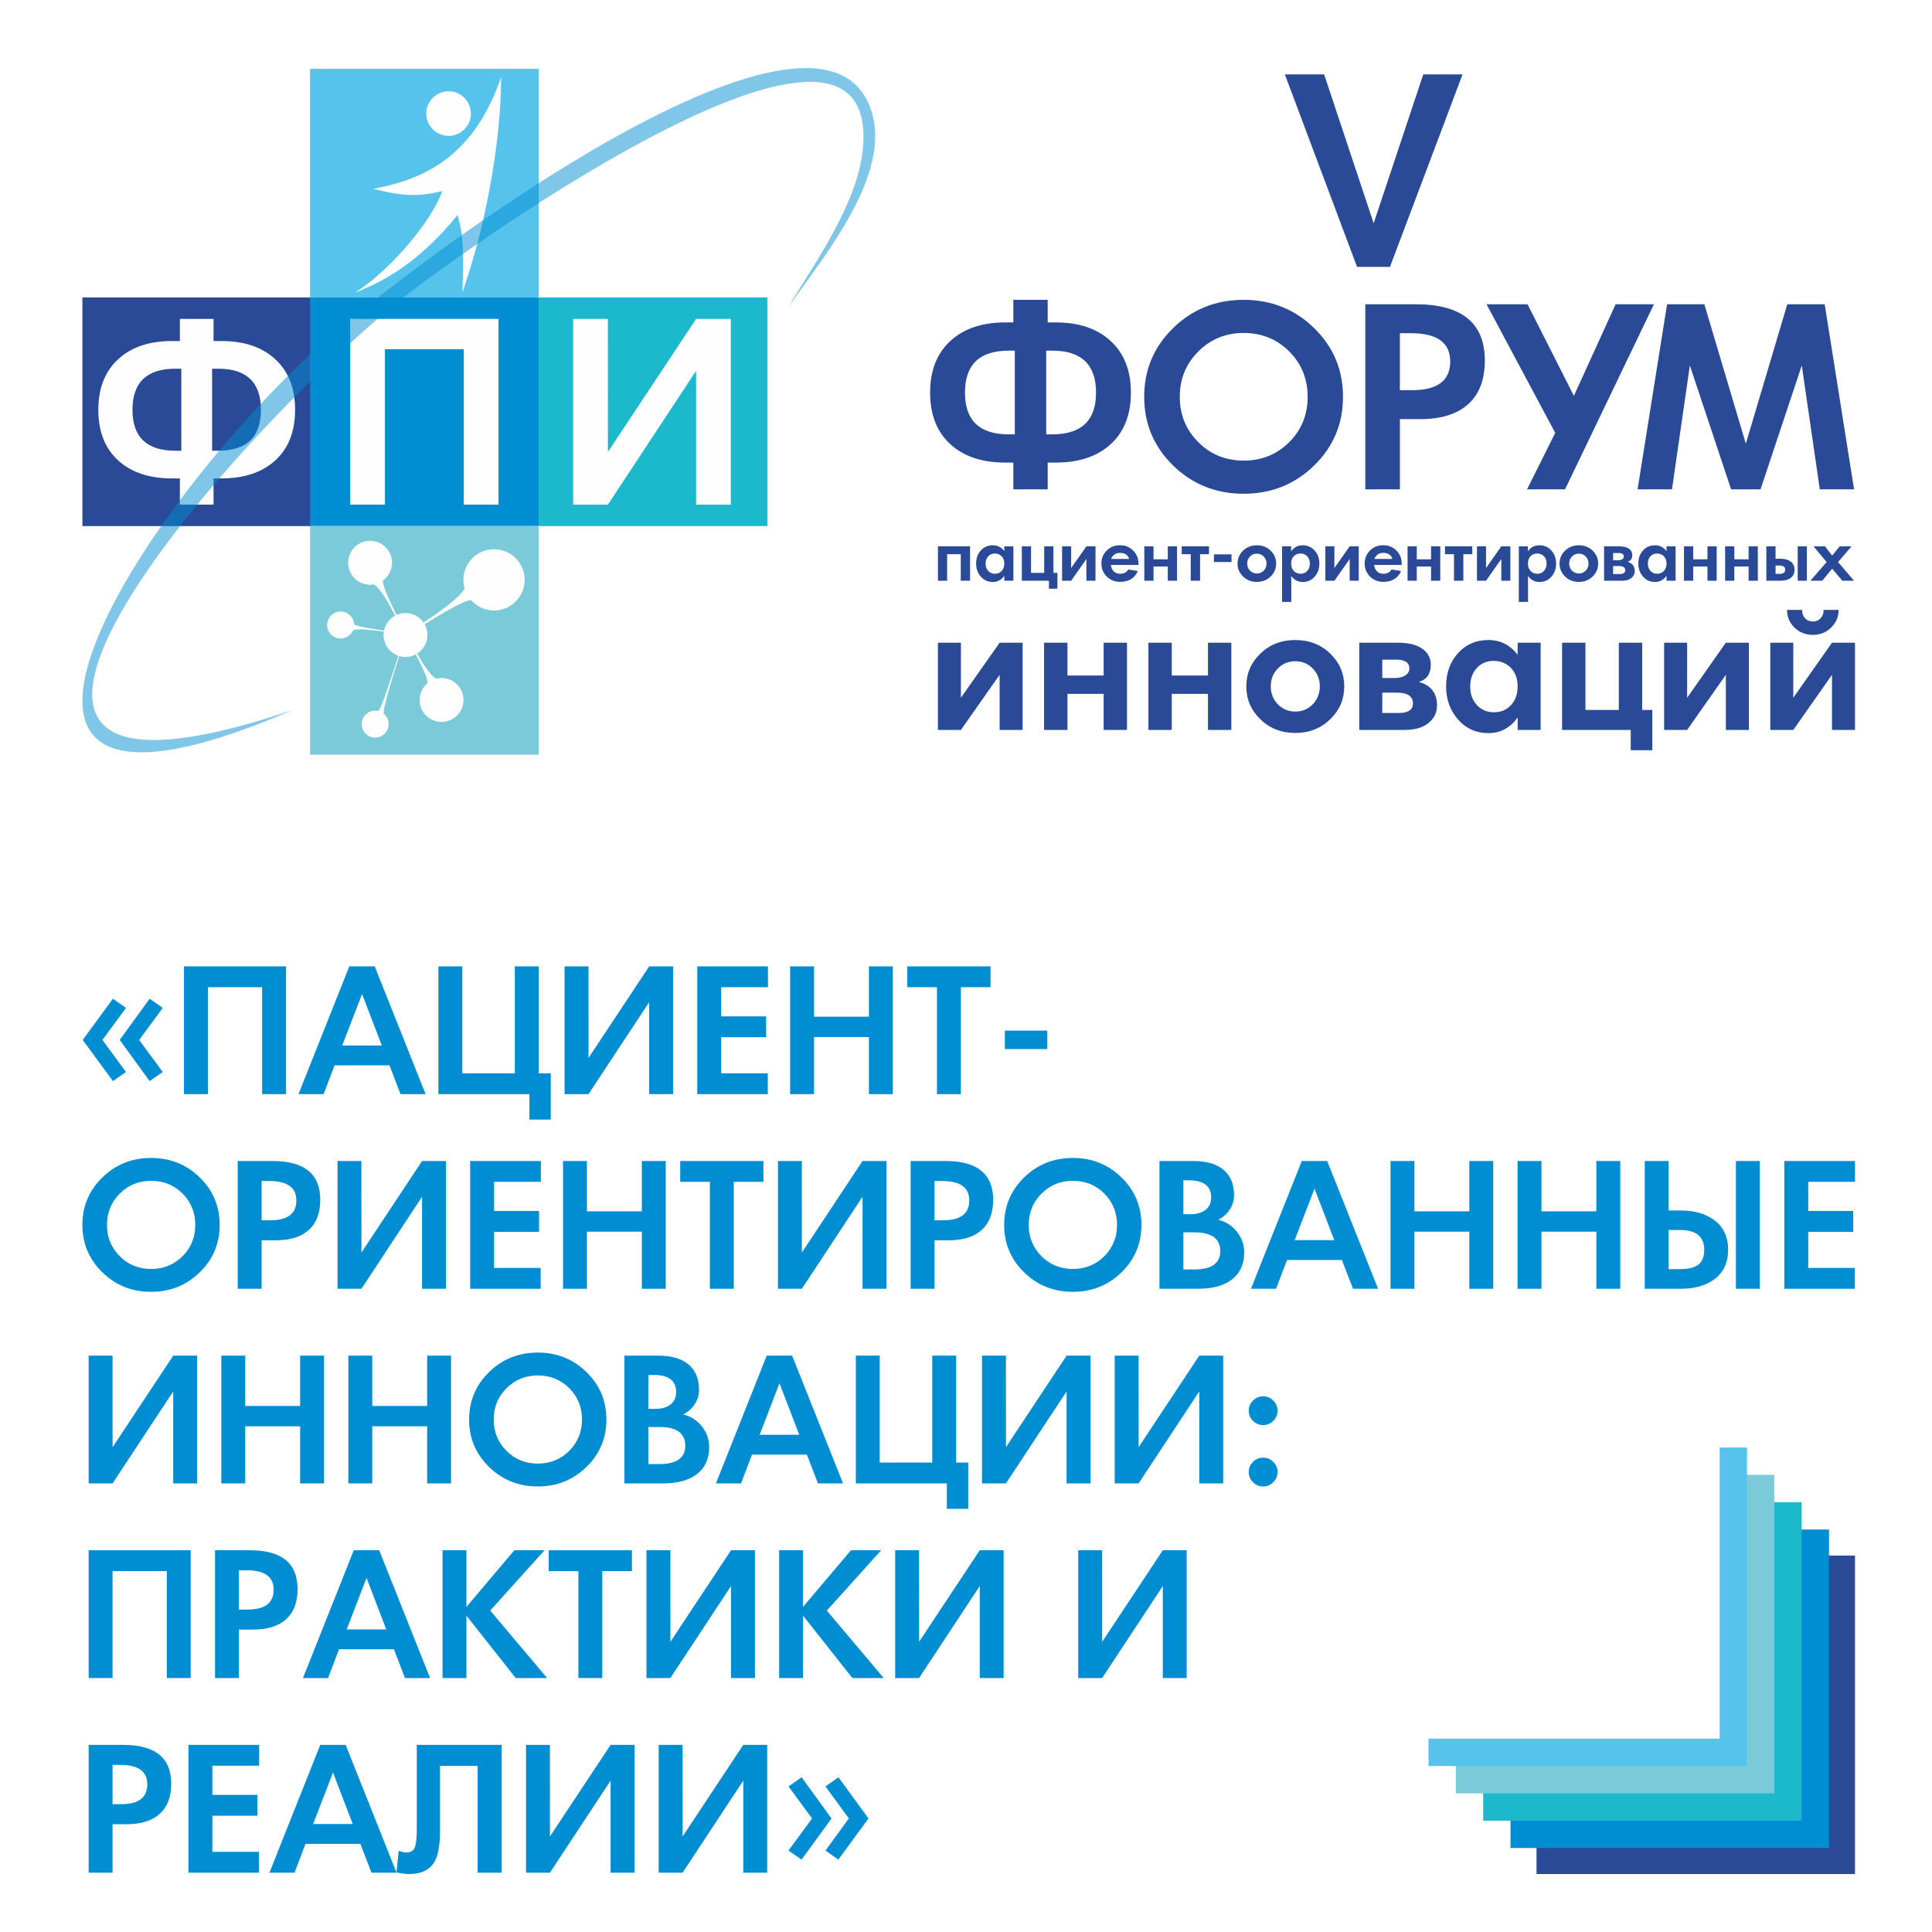 <?xml version="1.0" encoding="UTF-8"?>
<!DOCTYPE svg PUBLIC "-//W3C//DTD SVG 1.1//EN" "http://www.w3.org/Graphics/SVG/1.1/DTD/svg11.dtd">
<!-- Creator: CorelDRAW 2019 (64-Bit) -->
<svg xmlns="http://www.w3.org/2000/svg" xml:space="preserve" width="900px" height="900px" version="1.1" style="shape-rendering:geometricPrecision; text-rendering:geometricPrecision; image-rendering:optimizeQuality; fill-rule:evenodd; clip-rule:evenodd"
viewBox="0 0 900 900"
 xmlns:xlink="http://www.w3.org/1999/xlink"
 xmlns:xodm="http://www.corel.com/coreldraw/odm/2003">
 <defs>
  <style type="text/css">
   <![CDATA[
    .fil11 {fill:#FEFEFE}
    .fil8 {fill:#7ACAD9}
    .fil4 {fill:#7ACAD9}
    .fil5 {fill:#56C3EC}
    .fil9 {fill:#56C3EC}
    .fil10 {fill:#1CB8CB}
    .fil3 {fill:#1CB8CB}
    .fil6 {fill:#2A4A98}
    .fil1 {fill:#2A4A98}
    .fil7 {fill:#008DD2}
    .fil2 {fill:#008DD2}
    .fil0 {fill:white}
    .fil12 {fill:#FEFEFE;fill-rule:nonzero}
    .fil14 {fill:#2A4A98;fill-rule:nonzero}
    .fil15 {fill:#008DD2;fill-rule:nonzero}
    .fil13 {fill:#008DD2;fill-opacity:0.502}
   ]]>
  </style>
 </defs>
 <g id="Слой_x0020_1">
  <polygon class="fil0" points="900,-0.001 -0.001,-0.001 -0.001,900 900,900 "/>
  <g id="_675176020672">
   <polygon class="fil1" points="715.77,872.997 864.134,872.997 864.134,724.633 715.77,724.633 "/>
   <polygon class="fil2" points="703.649,860.876 852.013,860.876 852.013,712.512 703.649,712.512 "/>
   <polygon class="fil3" points="690.917,848.144 839.281,848.144 839.281,699.78 690.917,699.78 "/>
   <polygon class="fil4" points="678.185,835.411 826.548,835.411 826.548,687.047 678.185,687.047 "/>
   <polygon class="fil5" points="665.452,822.679 813.816,822.679 813.816,674.315 665.452,674.315 "/>
   <polygon class="fil0" points="652.72,809.947 801.083,809.947 801.083,661.583 652.72,661.583 "/>
  </g>
  <g id="_675176078080">
   <g>
    <polygon class="fil6" points="38.381,138.562 144.887,138.562 144.887,245.067 38.381,245.067 "/>
    <polygon class="fil7" points="144.424,138.56 250.93,138.56 250.93,245.065 144.424,245.065 "/>
    <polygon class="fil8" points="144.424,245.06 250.93,245.06 250.93,351.564 144.424,351.564 "/>
    <polygon class="fil9" points="144.424,32.061 250.93,32.061 250.93,138.566 144.424,138.566 "/>
    <polygon class="fil10" points="250.93,138.562 357.434,138.562 357.434,245.066 250.93,245.066 "/>
    <g>
     <path class="fil11" d="M173.827 87.951c25.617,-4.583 47.61,-16.709 59.606,-52.119 0,31.383 -7.721,71.368 -18.077,100.415 0.812,-17.759 0.514,-27.274 -2.257,-36.018 -16.551,20.344 -32.472,30.308 -47.643,36.018 13.968,-8.525 34.475,-30.86 40.615,-47.252 -11.764,2.912 -19.136,2.225 -32.244,-1.044z"/>
     <path class="fil11" d="M208.961 42.515c5.74,0 10.394,4.653 10.394,10.394 0,5.74 -4.654,10.393 -10.394,10.393 -5.74,0 -10.394,-4.653 -10.394,-10.393 0,-5.741 4.654,-10.394 10.394,-10.394z"/>
    </g>
    <path class="fil12" d="M137.466 190.919c0,10.347 -3.25,18.359 -9.731,23.999 -6.051,5.285 -14.232,7.937 -24.541,7.937l-3.716 0 0 12.215 -15.688 0 0 -12.215 -3.718 0c-10.308,0 -18.489,-2.652 -24.542,-7.937 -6.48,-5.64 -9.729,-13.652 -9.729,-23.999 0,-10.329 3.249,-18.322 9.729,-24.018 6.09,-5.36 14.271,-8.031 24.542,-8.031l3.718 0 0 -10.309 15.688 0 0 10.309 3.716 0c10.272,0 18.452,2.671 24.541,8.031 6.481,5.696 9.731,13.689 9.731,24.018zm-15.913 0c0,-12.775 -6.649,-19.162 -19.965,-19.162l-2.783 0 0 38.212 2.783 0c13.316,0 19.965,-6.35 19.965,-19.05zm-37.091 19.05l0 -38.212 -2.783 0c-13.317,0 -19.965,6.387 -19.965,19.162 0,12.7 6.648,19.05 19.965,19.05l2.783 0z"/>
    <polygon class="fil12" points="232.212,235.068 216.034,235.068 216.034,162.669 179.318,162.669 179.318,235.068 163.14,235.068 163.14,148.558 232.212,148.558 "/>
    <polygon class="fil12" points="340.435,235.07 324.257,235.07 324.257,172.769 283.182,235.07 267.004,235.07 267.004,148.56 283.182,148.56 283.201,210.535 324.257,148.56 340.435,148.56 "/>
    <path class="fil13" d="M136.114 330.848c-171.014,73.799 -83.946,-78.397 7.084,-164.588 40.216,-38.077 240.438,-188.962 262.944,-113.866 8.626,28.784 -20.505,64.994 -38.981,90.583 14.95,-24.41 35.459,-53.053 35.09,-79.904 -1.111,-80.635 -193.659,58.318 -218.763,79.031 -80.112,66.105 -244.295,254.962 -47.374,188.744z"/>
    <g>
     <path class="fil11" d="M178.686 295.192c0.339,-5.638 5.184,-9.932 10.821,-9.594 5.638,0.34 9.932,5.185 9.593,10.823 -0.339,5.637 -5.183,9.932 -10.822,9.593 -5.637,-0.34 -9.932,-5.185 -9.592,-10.822z"/>
     <path class="fil11" d="M162.34 263.974c-1.002,-5.558 2.691,-10.876 8.249,-11.878 5.557,-1.002 10.875,2.692 11.877,8.248 0.722,4.002 -0.99,7.879 -4.079,10.11 -0.583,3.847 11.29,25.039 10.507,25.351 -0.63,0.253 -9.249,-20.148 -14.677,-23.582 -5.557,1.002 -10.874,-2.692 -11.877,-8.249z"/>
     <path class="fil11" d="M215.618 323.633c1.357,5.482 -1.987,11.026 -7.469,12.384 -5.482,1.357 -11.026,-1.987 -12.383,-7.469 -0.977,-3.946 0.483,-7.926 3.42,-10.35 0.336,-3.877 -10.683,-22.281 -9.921,-22.643 0.612,-0.293 8.333,17.531 13.968,20.61 5.483,-1.357 11.028,1.986 12.385,7.468z"/>
     <path class="fil11" d="M226.204 256.407c7.572,-2.172 15.472,2.206 17.644,9.779 2.172,7.574 -2.206,15.472 -9.779,17.644 -5.452,1.563 -11.074,-0.269 -14.604,-4.241 -5.421,-0.269 -34.32,19.946 -34.863,18.903 -0.441,-0.838 27.819,-16.426 31.823,-24.441 -2.172,-7.573 2.206,-15.472 9.779,-17.644z"/>
     <path class="fil11" d="M156.223 296.934c-3.194,-1.355 -4.688,-5.041 -3.332,-8.235 1.353,-3.194 5.039,-4.687 8.233,-3.332 2.301,0.974 3.717,3.157 3.826,5.496 1.782,1.593 24.417,4.184 24.313,4.691 -0.081,0.408 -21.216,-3.588 -24.807,-1.954 -1.353,3.195 -5.039,4.687 -8.233,3.334z"/>
     <path class="fil11" d="M179.63 341.28c-2.188,2.691 -6.144,3.099 -8.836,0.91 -2.691,-2.188 -3.099,-6.144 -0.911,-8.836 1.576,-1.938 4.067,-2.692 6.344,-2.146 2.026,-1.268 12.207,-35.643 12.667,-35.403 0.368,0.193 -10.746,32.735 -10.174,36.638 2.692,2.188 3.099,6.145 0.91,8.837z"/>
    </g>
   </g>
   <g>
    <path class="fil14" d="M451.891 270.526l-4.324 0 0 -12.351 -6.355 0 0 12.351 -4.292 0 0 -16.019 14.971 0 0 16.019zm20.185 0l-4.227 0 0 -2.288c-1.365,1.917 -3.161,2.878 -5.394,2.878 -2.216,0 -4.062,-0.825 -5.536,-2.479 -1.469,-1.654 -2.206,-3.691 -2.206,-6.109 0,-2.468 0.726,-4.5 2.184,-6.105 1.457,-1.604 3.308,-2.408 5.558,-2.408 2.233,0 4.029,0.907 5.394,2.725l0 -2.233 4.227 0 0 16.019zm-4.227 -7.994c0,-1.408 -0.415,-2.538 -1.239,-3.394 -0.83,-0.858 -1.889,-1.29 -3.183,-1.29 -1.261,0 -2.288,0.442 -3.09,1.322 -0.803,0.879 -1.202,2.009 -1.202,3.396 0,1.364 0.405,2.489 1.219,3.379 0.812,0.891 1.855,1.338 3.138,1.338 1.295,0 2.342,-0.442 3.15,-1.326 0.804,-0.885 1.207,-2.027 1.207,-3.425zm24.74 11.728l-3.964 0 0 -3.734 -12.612 0 0 -16.019 4.291 0 0 12.35 6.126 0 0 -12.35 4.292 0 0 12.35 1.867 0 0 7.403zm17.728 -3.734l-4.226 0 0 -10.122 -7.109 10.122 -4.225 0 0 -16.019 4.225 0 -0.006 10.117 7.115 -10.117 4.226 0 0 16.019zm20.017 -7.371l-12.87 0c0.18,1.31 0.649,2.326 1.408,3.047 0.759,0.72 1.71,1.081 2.851,1.081 1.868,0 3.156,-0.667 3.861,-2.004l4.46 0.72c-1.435,3.37 -4.209,5.051 -8.315,5.051 -2.485,0 -4.561,-0.847 -6.225,-2.545 -1.622,-1.654 -2.429,-3.658 -2.429,-6.011 0,-2.347 0.807,-4.34 2.429,-5.983 1.664,-1.688 3.74,-2.529 6.225,-2.529 2.462,0 4.526,0.841 6.191,2.529 1.611,1.643 2.414,3.641 2.414,5.989l0 0.655zm-4.352 -2.785c-0.54,-1.878 -1.959,-2.816 -4.253,-2.816 -1.984,0 -3.359,0.938 -4.129,2.816l8.382 0zm22.315 10.156l-4.292 0 0 -6.617 -6.65 0 0 6.617 -4.292 0 0 -16.019 4.292 0 0 6.027 6.65 0 0 -6.027 4.292 0 0 16.019zm14.905 -12.351l-4.161 0 0 12.351 -4.357 0 0 -12.351 -4.193 0 0 -3.668 12.711 0 0 3.668zm31.279 4.353c0,2.342 -0.846,4.346 -2.544,6.011 -1.736,1.698 -3.881,2.545 -6.437,2.545 -2.582,0 -4.733,-0.847 -6.458,-2.545 -1.699,-1.655 -2.545,-3.659 -2.545,-6.011 0,-2.349 0.846,-4.341 2.545,-5.984 1.725,-1.687 3.876,-2.529 6.458,-2.529 2.566,0 4.712,0.842 6.437,2.529 1.698,1.643 2.544,3.635 2.544,5.984zm-4.488 -0.006c0,-1.289 -0.43,-2.381 -1.288,-3.27 -0.857,-0.89 -1.927,-1.338 -3.205,-1.338 -1.283,0 -2.353,0.448 -3.221,1.338 -0.863,0.889 -1.294,1.981 -1.294,3.27 0,1.294 0.431,2.386 1.294,3.286 0.868,0.896 1.938,1.344 3.221,1.344 1.278,0 2.348,-0.448 3.205,-1.344 0.858,-0.9 1.288,-1.992 1.288,-3.286zm24.608 -0.028c0,2.474 -0.727,4.527 -2.179,6.164 -1.446,1.639 -3.297,2.458 -5.547,2.458 -2.189,0 -3.991,-0.94 -5.411,-2.812 0,0.148 0.011,0.48 0.033,0.999 0.022,0.518 0.033,0.923 0.033,1.223l0 9.86 -4.292 0 0 -25.879 4.226 0 0 2.293c1.31,-1.857 3.117,-2.785 5.411,-2.785 2.216,0 4.057,0.808 5.526,2.424 1.467,1.617 2.2,3.631 2.2,6.055zm-4.423 -0.027c0,-1.36 -0.404,-2.473 -1.217,-3.329 -0.808,-0.858 -1.857,-1.29 -3.146,-1.29 -1.305,0 -2.352,0.432 -3.15,1.29 -0.802,0.856 -1.201,1.975 -1.201,3.362 0,1.419 0.416,2.572 1.245,3.457 0.835,0.884 1.895,1.326 3.182,1.326 1.262,0 2.289,-0.453 3.085,-1.36 0.804,-0.906 1.202,-2.058 1.202,-3.456zm22.774 8.059l-4.226 0 0 -10.122 -7.109 10.122 -4.227 0 0 -16.019 4.227 0 -0.006 10.117 7.115 -10.117 4.226 0 0 16.019zm20.016 -7.371l-12.869 0c0.18,1.31 0.65,2.326 1.408,3.047 0.759,0.72 1.709,1.081 2.85,1.081 1.868,0 3.156,-0.667 3.86,-2.004l4.461 0.72c-1.436,3.37 -4.209,5.051 -8.315,5.051 -2.484,0 -4.56,-0.847 -6.224,-2.545 -1.622,-1.654 -2.43,-3.658 -2.43,-6.011 0,-2.347 0.808,-4.34 2.43,-5.983 1.664,-1.688 3.74,-2.529 6.224,-2.529 2.462,0 4.526,0.841 6.191,2.529 1.611,1.643 2.414,3.641 2.414,5.989l0 0.655zm-4.352 -2.785c-0.54,-1.878 -1.96,-2.816 -4.253,-2.816 -1.983,0 -3.358,0.938 -4.128,2.816l8.381 0zm22.314 10.156l-4.292 0 0 -6.617 -6.649 0 0 6.617 -4.292 0 0 -16.019 4.292 0 0 6.027 6.649 0 0 -6.027 4.292 0 0 16.019zm14.906 -12.351l-4.16 0 0 12.351 -4.357 0 0 -12.351 -4.193 0 0 -3.668 12.71 0 0 3.668zm17.75 12.351l-4.226 0 0 -10.122 -7.109 10.122 -4.225 0 0 -16.019 4.225 0 -0.005 10.117 7.114 -10.117 4.226 0 0 16.019zm21.3 -8.032c0,2.474 -0.727,4.527 -2.179,6.164 -1.447,1.639 -3.298,2.458 -5.548,2.458 -2.189,0 -3.991,-0.94 -5.411,-2.812 0,0.148 0.011,0.48 0.034,0.999 0.021,0.518 0.032,0.923 0.032,1.223l0 9.86 -4.291 0 0 -25.879 4.225 0 0 2.293c1.31,-1.857 3.117,-2.785 5.411,-2.785 2.216,0 4.057,0.808 5.527,2.424 1.468,1.617 2.2,3.631 2.2,6.055zm-4.424 -0.027c0,-1.36 -0.403,-2.473 -1.217,-3.329 -0.808,-0.858 -1.857,-1.29 -3.146,-1.29 -1.304,0 -2.352,0.432 -3.15,1.29 -0.802,0.856 -1.201,1.975 -1.201,3.362 0,1.419 0.416,2.572 1.245,3.457 0.835,0.884 1.895,1.326 3.183,1.326 1.262,0 2.288,-0.453 3.085,-1.36 0.803,-0.906 1.201,-2.058 1.201,-3.456zm24.019 0.061c0,2.342 -0.846,4.346 -2.544,6.011 -1.737,1.698 -3.882,2.545 -6.438,2.545 -2.582,0 -4.733,-0.847 -6.458,-2.545 -1.698,-1.655 -2.544,-3.659 -2.544,-6.011 0,-2.349 0.846,-4.341 2.544,-5.984 1.725,-1.687 3.876,-2.529 6.458,-2.529 2.566,0 4.713,0.842 6.438,2.529 1.698,1.643 2.544,3.635 2.544,5.984zm-4.489 -0.006c0,-1.289 -0.43,-2.381 -1.287,-3.27 -0.858,-0.89 -1.928,-1.338 -3.206,-1.338 -1.283,0 -2.353,0.448 -3.22,1.338 -0.863,0.889 -1.295,1.981 -1.295,3.27 0,1.294 0.432,2.386 1.295,3.286 0.867,0.896 1.937,1.344 3.22,1.344 1.278,0 2.348,-0.448 3.206,-1.344 0.857,-0.9 1.287,-1.992 1.287,-3.286zm21.528 3.505c0,1.206 -0.447,2.222 -1.343,3.041 -1.053,0.972 -2.577,1.458 -4.558,1.458l-8.381 0 0 -16.019 7.103 0c2.09,0 3.658,0.426 4.707,1.277 0.884,0.716 1.326,1.639 1.326,2.775 0,1.659 -0.732,2.712 -2.195,3.15 2.227,0.627 3.341,2.069 3.341,4.318zm-5.077 -6.775c0,-1.087 -0.808,-1.633 -2.419,-1.633l-2.561 0 0 3.374 2.256 0c0.846,0 1.517,-0.169 2.019,-0.513 0.47,-0.328 0.705,-0.737 0.705,-1.228zm0.655 6.432c0,-1.339 -0.982,-2.004 -2.942,-2.004l-2.693 0 0 3.734 3.008 0c1.754,0 2.627,-0.578 2.627,-1.73zm23.456 4.842l-4.226 0 0 -2.288c-1.365,1.917 -3.161,2.878 -5.395,2.878 -2.216,0 -4.063,-0.825 -5.536,-2.479 -1.469,-1.654 -2.206,-3.691 -2.206,-6.109 0,-2.468 0.726,-4.5 2.184,-6.105 1.457,-1.604 3.308,-2.408 5.558,-2.408 2.234,0 4.03,0.907 5.395,2.725l0 -2.233 4.226 0 0 16.019zm-4.226 -7.994c0,-1.408 -0.414,-2.538 -1.239,-3.394 -0.829,-0.858 -1.889,-1.29 -3.183,-1.29 -1.262,0 -2.289,0.442 -3.091,1.322 -0.803,0.879 -1.202,2.009 -1.202,3.396 0,1.364 0.405,2.489 1.219,3.379 0.812,0.891 1.855,1.338 3.139,1.338 1.295,0 2.342,-0.442 3.15,-1.326 0.804,-0.885 1.207,-2.027 1.207,-3.425zm23.363 7.994l-4.292 0 0 -6.617 -6.649 0 0 6.617 -4.292 0 0 -16.019 4.292 0 0 6.027 6.649 0 0 -6.027 4.292 0 0 16.019zm19.164 0l-4.292 0 0 -6.617 -6.649 0 0 6.617 -4.292 0 0 -16.019 4.292 0 0 6.027 6.649 0 0 -6.027 4.292 0 0 16.019zm22.867 0l-4.291 0 0 -16.019 4.291 0 0 16.019zm-5.766 -5.105c0,1.698 -0.627,2.987 -1.889,3.871 -1.152,0.825 -2.73,1.234 -4.733,1.234l-6.514 0 0 -16.019 4.292 0 0 5.766 2.189 0c2.015,0 3.609,0.42 4.783,1.26 1.249,0.902 1.872,2.195 1.872,3.888zm-4.357 -0.049c0,-1.283 -0.852,-1.922 -2.554,-1.922l-1.933 0 0 3.865 1.9 0c1.725,0 2.587,-0.649 2.587,-1.943zm32.077 5.154l-5.471 0 -4.716 -5.629 -4.609 5.629 -5.547 0 7.583 -8.691 -6.098 -7.328 5.328 0 3.343 4.297 3.505 -4.297 5.52 0 -6.274 7.328 7.436 8.691zm-289.996 -8.714l-8.191 0 0 -3.57 8.191 0 0 3.57z"/>
    <path class="fil14" d="M476.385 340.026l-10.719 0 0 -25.674 -18.03 25.674 -10.718 0 0 -40.629 10.718 0 -0.014 25.66 18.044 -25.66 10.719 0 0 40.629zm48.618 0l-10.884 0 0 -16.783 -16.867 0 0 16.783 -10.883 0 0 -40.629 10.883 0 0 15.288 16.867 0 0 -15.288 10.884 0 0 40.629zm48.605 0l-10.884 0 0 -16.783 -16.867 0 0 16.783 -10.884 0 0 -40.629 10.884 0 0 15.288 16.867 0 0 -15.288 10.884 0 0 40.629zm52.594 -20.287c0,5.941 -2.146,11.023 -6.453,15.247 -4.404,4.307 -9.845,6.453 -16.327,6.453 -6.55,0 -12.006,-2.146 -16.381,-6.453 -4.308,-4.196 -6.454,-9.278 -6.454,-15.247 0,-5.955 2.146,-11.008 6.454,-15.176 4.375,-4.28 9.831,-6.413 16.381,-6.413 6.509,0 11.951,2.133 16.327,6.413 4.307,4.168 6.453,9.221 6.453,15.176zm-11.383 -0.014c0,-3.268 -1.093,-6.037 -3.268,-8.295 -2.174,-2.256 -4.889,-3.393 -8.129,-3.393 -3.254,0 -5.968,1.137 -8.17,3.393 -2.188,2.258 -3.282,5.027 -3.282,8.295 0,3.283 1.094,6.052 3.282,8.338 2.202,2.27 4.916,3.406 8.17,3.406 3.24,0 5.955,-1.136 8.129,-3.406 2.175,-2.286 3.268,-5.055 3.268,-8.338zm54.602 8.89c0,3.062 -1.135,5.637 -3.406,7.714 -2.673,2.465 -6.536,3.697 -11.563,3.697l-21.257 0 0 -40.629 18.016 0c5.304,0 9.278,1.08 11.937,3.24 2.243,1.814 3.366,4.154 3.366,7.034 0,4.21 -1.857,6.884 -5.567,7.991 5.65,1.592 8.474,5.249 8.474,10.953zm-12.879 -17.185c0,-2.755 -2.048,-4.14 -6.133,-4.14l-6.495 0 0 8.558 5.719 0c2.147,0 3.849,-0.429 5.124,-1.302 1.191,-0.83 1.785,-1.87 1.785,-3.116zm1.663 16.313c0,-3.392 -2.493,-5.082 -7.465,-5.082l-6.826 0 0 9.472 7.63 0c4.446,0 6.661,-1.468 6.661,-4.39zm59.489 12.283l-10.718 0 0 -5.802c-3.462,4.861 -8.018,7.298 -13.682,7.298 -5.622,0 -10.302,-2.091 -14.041,-6.288 -3.725,-4.195 -5.595,-9.36 -5.595,-15.495 0,-6.259 1.842,-11.41 5.539,-15.482 3.697,-4.07 8.393,-6.107 14.097,-6.107 5.664,0 10.22,2.299 13.682,6.911l0 -5.664 10.718 0 0 40.629zm-10.718 -20.273c0,-3.572 -1.053,-6.439 -3.143,-8.613 -2.105,-2.174 -4.792,-3.268 -8.073,-3.268 -3.2,0 -5.803,1.122 -7.839,3.351 -2.035,2.229 -3.046,5.096 -3.046,8.613 0,3.463 1.024,6.315 3.088,8.573 2.063,2.256 4.708,3.392 7.963,3.392 3.281,0 5.94,-1.122 7.99,-3.365 2.035,-2.243 3.06,-5.137 3.06,-8.683zm62.746 29.745l-10.054 0 0 -9.472 -31.989 0 0 -40.629 10.884 0 0 31.323 15.538 0 0 -31.323 10.884 0 0 31.323 4.737 0 0 18.778zm44.964 -9.472l-10.719 0 0 -25.674 -18.029 25.674 -10.719 0 0 -40.629 10.719 0 -0.015 25.66 18.044 -25.66 10.719 0 0 40.629zm41.805 -55.918c0,3.255 -1.163,6.011 -3.504,8.255 -2.339,2.256 -5.165,3.378 -8.461,3.378 -3.378,0 -6.231,-1.122 -8.558,-3.351 -2.326,-2.243 -3.488,-4.999 -3.488,-8.282l6.978 0c0,1.593 0.471,2.895 1.399,3.892 0.927,1.012 2.16,1.509 3.669,1.509 1.482,0 2.687,-0.497 3.601,-1.509 0.928,-0.997 1.385,-2.299 1.385,-3.892l6.979 0zm7.644 55.918l-10.718 0 0 -25.674 -18.029 25.674 -10.718 0 0 -40.629 10.718 0 -0.015 25.66 18.044 -25.66 10.718 0 0 40.629z"/>
    <g>
     <path class="fil14" d="M526.813 182.898c0,10.558 -3.315,18.732 -9.929,24.487 -6.174,5.393 -14.52,8.1 -25.039,8.1l-3.793 0 0 12.462 -16.008 0 0 -12.462 -3.791 0c-10.52,0 -18.867,-2.707 -25.041,-8.1 -6.612,-5.755 -9.928,-13.929 -9.928,-24.487 0,-10.538 3.316,-18.695 9.928,-24.507 6.213,-5.469 14.559,-8.194 25.041,-8.194l3.791 0 0 -10.52 16.008 0 0 10.52 3.793 0c10.48,0 18.827,2.725 25.039,8.194 6.614,5.812 9.929,13.969 9.929,24.507zm-16.236 0c0,-13.034 -6.784,-19.552 -20.372,-19.552l-2.839 0 0 38.99 2.839 0c13.588,0 20.372,-6.48 20.372,-19.438zm-37.846 19.438l0 -38.99 -2.84 0c-13.586,0 -20.371,6.518 -20.371,19.552 0,12.958 6.785,19.438 20.371,19.438l2.84 0zm152.89 -17.494c0,12.577 -4.478,23.249 -13.454,32.015 -8.976,8.765 -19.914,13.148 -32.815,13.148 -12.921,0 -23.878,-4.383 -32.873,-13.148 -8.975,-8.766 -13.473,-19.438 -13.473,-32.015 0,-12.578 4.498,-23.25 13.473,-32.015 8.995,-8.766 19.952,-13.15 32.873,-13.15 12.901,0 23.839,4.384 32.815,13.15 8.976,8.765 13.454,19.437 13.454,32.015zm-16.465 0.019c0,-8.366 -2.859,-15.418 -8.595,-21.154 -5.735,-5.735 -12.805,-8.593 -21.209,-8.593 -8.347,0 -15.399,2.877 -21.135,8.632 -5.754,5.736 -8.631,12.788 -8.631,21.115 0,8.346 2.877,15.378 8.631,21.114 5.736,5.736 12.788,8.595 21.135,8.595 8.404,0 15.474,-2.859 21.209,-8.595 5.736,-5.736 8.595,-12.768 8.595,-21.114zm82.533 -16.922c0,8.899 -2.572,15.664 -7.736,20.333 -5.165,4.65 -12.597,6.975 -22.334,6.975l-9.491 0 0 32.7 -16.121 0 0 -86.211 23.458 0c21.477,0 32.224,8.728 32.224,26.203zm-16.121 0.438c0,-8.766 -6.099,-13.15 -18.275,-13.15l-5.165 0 0 26.528 5.717 0c11.816,0 17.723,-4.46 17.723,-13.378zm94.902 -26.641l-41.41 86.211 -17.703 0 13.129 -26.298 -31.996 -59.913 19.095 0 21.592 42.667 19.437 -42.667 17.856 0zm93.224 86.211l-15.969 0 -8.385 -57.721 -19.209 57.721 -13.721 0 -19.209 -57.721 -8.327 57.721 -16.027 0 13.74 -86.211 17.36 0 19.324 64.945 19.323 -64.945 17.418 0 13.682 86.211z"/>
     <polygon class="fil14" points="681.313,34.652 647.496,124.327 632.174,124.327 598.536,34.652 616.831,34.652 639.904,104.01 663.017,34.652 "/>
    </g>
   </g>
  </g>
  <path class="fil15" d="M75.804 499.382l-6.092 4.237 -13.935 -19.172 13.935 -19.198 6.092 4.276 -10.974 14.922 10.974 14.935zm-17.106 0l-6.092 4.237 -14.067 -19.172 14.067 -19.198 6.092 4.276 -10.987 14.922 10.987 14.935z"/>
  <polygon id="1" class="fil15" points="133.239,509.698 122.107,509.698 122.107,459.88 96.843,459.88 96.843,509.698 85.711,509.698 85.711,450.169 133.239,450.169 "/>
  <polygon id="2" class="fil15" points="487.85,488.697 468.113,488.697 468.113,480.091 487.85,480.091 "/>
  <path id="3" class="fil15" d="M198.267 509.698l-11.685 0 -5.158 -13.422 -25.567 0 -5.118 13.422 -11.685 0 23.672 -59.529 11.83 0 23.711 59.529zm-20.395 -22.659l-9.211 -23.988 -9.251 23.988 18.462 0z"/>
  <polygon id="4" class="fil15" points="256.571,521.541 246.623,521.541 246.623,509.698 204.226,509.698 204.226,450.169 215.359,450.169 215.359,499.987 239.833,499.987 239.833,450.169 250.965,450.169 250.965,499.987 256.571,499.987 "/>
  <polygon id="5" class="fil15" points="313.545,509.698 302.414,509.698 302.414,466.828 274.149,509.698 263.017,509.698 263.017,450.169 274.149,450.169 274.162,492.816 302.414,450.169 313.545,450.169 "/>
  <polygon id="6" class="fil15" points="357.743,459.88 335.953,459.88 335.953,473.46 356.901,473.46 356.901,483.17 335.953,483.17 335.953,499.987 357.664,499.987 357.664,509.698 324.821,509.698 324.821,450.169 357.743,450.169 "/>
  <polygon id="7" class="fil15" points="415.915,509.698 404.783,509.698 404.783,483.092 379.204,483.092 379.204,509.698 368.071,509.698 368.071,450.169 379.204,450.169 379.204,473.617 404.783,473.617 404.783,450.169 415.915,450.169 "/>
  <polygon id="8" class="fil15" points="461.429,459.88 447.613,459.88 447.613,509.698 436.481,509.698 436.481,459.88 422.664,459.88 422.664,450.169 461.429,450.169 "/>
  <path id="9" class="fil15" d="M102.331 570.6c0,8.685 -3.092,16.054 -9.289,22.107 -6.198,6.052 -13.751,9.079 -22.659,9.079 -8.922,0 -16.488,-3.027 -22.699,-9.079 -6.197,-6.053 -9.303,-13.422 -9.303,-22.107 0,-8.684 3.106,-16.053 9.303,-22.106 6.211,-6.053 13.777,-9.079 22.699,-9.079 8.908,0 16.461,3.026 22.659,9.079 6.197,6.053 9.289,13.422 9.289,22.106zm-11.369 0.013c0,-5.776 -1.973,-10.645 -5.934,-14.605 -3.96,-3.961 -8.842,-5.935 -14.645,-5.935 -5.764,0 -10.632,1.987 -14.593,5.961 -3.974,3.961 -5.961,8.829 -5.961,14.579 0,5.764 1.987,10.619 5.961,14.58 3.961,3.961 8.829,5.934 14.593,5.934 5.803,0 10.685,-1.973 14.645,-5.934 3.961,-3.961 5.934,-8.816 5.934,-14.58z"/>
  <path id="10" class="fil15" d="M149.187 558.929c0,6.145 -1.776,10.816 -5.342,14.04 -3.566,3.211 -8.698,4.816 -15.422,4.816l-6.552 0 0 22.58 -11.133 0 0 -59.529 16.198 0c14.83,0 22.251,6.026 22.251,18.093zm-11.132 0.302c0,-6.052 -4.21,-9.079 -12.619,-9.079l-3.565 0 0 18.317 3.947 0c8.158,0 12.237,-3.079 12.237,-9.238z"/>
  <polygon id="11" class="fil15" points="207.754,600.365 196.622,600.365 196.622,557.495 168.358,600.365 157.226,600.365 157.226,540.836 168.358,540.836 168.371,583.482 196.622,540.836 207.754,540.836 "/>
  <polygon id="12" class="fil15" points="251.952,550.547 230.162,550.547 230.162,564.126 251.11,564.126 251.11,573.837 230.162,573.837 230.162,590.654 251.873,590.654 251.873,600.365 219.03,600.365 219.03,540.836 251.952,540.836 "/>
  <polygon id="13" class="fil15" points="310.124,600.365 298.992,600.365 298.992,573.758 273.412,573.758 273.412,600.365 262.28,600.365 262.28,540.836 273.412,540.836 273.412,564.284 298.992,564.284 298.992,540.836 310.124,540.836 "/>
  <polygon id="14" class="fil15" points="355.638,550.547 341.821,550.547 341.821,600.365 330.689,600.365 330.689,550.547 316.873,550.547 316.873,540.836 355.638,540.836 "/>
  <polygon id="15" class="fil15" points="412.928,600.365 401.797,600.365 401.797,557.495 373.532,600.365 362.4,600.365 362.4,540.836 373.532,540.836 373.545,583.482 401.797,540.836 412.928,540.836 "/>
  <path id="16" class="fil15" d="M462.653 558.929c0,6.145 -1.776,10.816 -5.342,14.04 -3.566,3.211 -8.698,4.816 -15.422,4.816l-6.553 0 0 22.58 -11.132 0 0 -59.529 16.198 0c14.83,0 22.251,6.026 22.251,18.093zm-11.132 0.302c0,-6.052 -4.211,-9.079 -12.619,-9.079l-3.566 0 0 18.317 3.948 0c8.158,0 12.237,-3.079 12.237,-9.238z"/>
  <path id="17" class="fil15" d="M531.72 570.6c0,8.685 -3.092,16.054 -9.29,22.107 -6.197,6.052 -13.75,9.079 -22.659,9.079 -8.921,0 -16.487,-3.027 -22.698,-9.079 -6.198,-6.053 -9.303,-13.422 -9.303,-22.107 0,-8.684 3.105,-16.053 9.303,-22.106 6.211,-6.053 13.777,-9.079 22.698,-9.079 8.909,0 16.462,3.026 22.659,9.079 6.198,6.053 9.29,13.422 9.29,22.106zm-11.369 0.013c0,-5.776 -1.974,-10.645 -5.934,-14.605 -3.961,-3.961 -8.843,-5.935 -14.646,-5.935 -5.763,0 -10.632,1.987 -14.592,5.961 -3.974,3.961 -5.961,8.829 -5.961,14.579 0,5.764 1.987,10.619 5.961,14.58 3.96,3.961 8.829,5.934 14.592,5.934 5.803,0 10.685,-1.973 14.646,-5.934 3.96,-3.961 5.934,-8.816 5.934,-14.58z"/>
  <path id="18" class="fil15" d="M579.602 583.404c0,5.447 -1.881,9.631 -5.631,12.566 -3.75,2.934 -9.053,4.395 -15.922,4.395l-17.922 0 0 -59.529 15.738 0c6.184,0 10.934,1.395 14.224,4.198 3.184,2.75 4.776,6.671 4.776,11.763 0,2.448 -0.697,4.698 -2.079,6.79 -1.315,1.974 -3.066,3.513 -5.25,4.619 3.592,0.908 6.527,2.815 8.79,5.75 2.184,2.829 3.276,5.974 3.276,9.448zm-15.395 -25.594c0,-5.316 -3.487,-7.974 -10.448,-7.974l-2.5 0 0 15.79 3.237 0c2.987,0 5.342,-0.671 7.092,-2.026 1.751,-1.342 2.619,-3.276 2.619,-5.79zm4.263 25.001c0,-5.829 -4.052,-8.737 -12.158,-8.737l-5.053 0 0 17.29 5.053 0c8.106,0 12.158,-2.855 12.158,-8.553z"/>
  <path id="19" class="fil15" d="M641.959 600.365l-11.685 0 -5.158 -13.422 -25.567 0 -5.118 13.422 -11.685 0 23.672 -59.529 11.829 0 23.712 59.529zm-20.396 -22.659l-9.211 -23.988 -9.25 23.988 18.461 0z"/>
  <polygon id="20" class="fil15" points="695.604,600.365 684.472,600.365 684.472,573.758 658.893,573.758 658.893,600.365 647.76,600.365 647.76,540.836 658.893,540.836 658.893,564.284 684.472,564.284 684.472,540.836 695.604,540.836 "/>
  <polygon id="21" class="fil15" points="754.776,600.365 743.645,600.365 743.645,573.758 718.065,573.758 718.065,600.365 706.932,600.365 706.932,540.836 718.065,540.836 718.065,564.284 743.645,564.284 743.645,540.836 754.776,540.836 "/>
  <path id="22" class="fil15" d="M819.791 600.365l-11.132 0 0 -59.529 11.132 0 0 59.529zm-14.764 -18.238c0,6.5 -2.473,11.33 -7.434,14.501 -3.856,2.487 -8.671,3.737 -14.448,3.737l-16.961 0 0 -59.529 11.132 0 0 23.054 5.816 0c5.737,0 10.553,1.276 14.461,3.816 4.961,3.21 7.434,8.026 7.434,14.421zm-11.132 0.013c0,-6.118 -3.816,-9.171 -11.448,-9.171l-5.131 0 0 18.238 5.131 0c3.935,0 6.777,-0.658 8.553,-1.961 1.935,-1.448 2.895,-3.816 2.895,-7.106z"/>
  <polygon id="23" class="fil15" points="864.134,550.547 842.344,550.547 842.344,564.126 863.292,564.126 863.292,573.837 842.344,573.837 842.344,590.654 864.055,590.654 864.055,600.365 831.211,600.365 831.211,540.836 864.134,540.836 "/>
  <path id="24" class="fil15" d="M595.129 657.162c0,1.855 -0.658,3.434 -1.987,4.75 -1.316,1.303 -2.882,1.96 -4.698,1.96 -1.855,0 -3.434,-0.657 -4.75,-1.96 -1.329,-1.316 -1.987,-2.895 -1.987,-4.75 0,-1.829 0.658,-3.395 1.987,-4.724 1.316,-1.329 2.895,-1.987 4.75,-1.987 1.816,0 3.382,0.658 4.698,1.987 1.329,1.329 1.987,2.895 1.987,4.724zm0 28.58c0,1.829 -0.658,3.395 -1.987,4.724 -1.316,1.329 -2.882,1.986 -4.698,1.986 -1.855,0 -3.434,-0.657 -4.75,-1.986 -1.329,-1.329 -1.987,-2.895 -1.987,-4.724 0,-1.856 0.658,-3.434 1.987,-4.75 1.316,-1.303 2.895,-1.961 4.75,-1.961 1.816,0 3.382,0.658 4.698,1.961 1.329,1.316 1.987,2.894 1.987,4.75z"/>
  <polygon id="25" class="fil15" points="91.831,691.031 80.699,691.031 80.699,648.161 52.435,691.031 41.303,691.031 41.303,631.503 52.435,631.503 52.448,674.149 80.699,631.503 91.831,631.503 "/>
  <polygon id="26" class="fil15" points="150.95,691.031 139.818,691.031 139.818,664.425 114.239,664.425 114.239,691.031 103.106,691.031 103.106,631.503 114.239,631.503 114.239,654.951 139.818,654.951 139.818,631.503 150.95,631.503 "/>
  <polygon id="27" class="fil15" points="210.122,691.031 198.991,691.031 198.991,664.425 173.411,664.425 173.411,691.031 162.278,691.031 162.278,631.503 173.411,631.503 173.411,654.951 198.991,654.951 198.991,631.503 210.122,631.503 "/>
  <path id="28" class="fil15" d="M282.479 661.267c0,8.685 -3.092,16.053 -9.289,22.106 -6.198,6.053 -13.751,9.079 -22.659,9.079 -8.922,0 -16.488,-3.026 -22.698,-9.079 -6.198,-6.053 -9.304,-13.421 -9.304,-22.106 0,-8.684 3.106,-16.053 9.304,-22.106 6.21,-6.053 13.776,-9.079 22.698,-9.079 8.908,0 16.461,3.026 22.659,9.079 6.197,6.053 9.289,13.422 9.289,22.106zm-11.368 0.013c0,-5.776 -1.974,-10.645 -5.935,-14.606 -3.96,-3.96 -8.842,-5.934 -14.645,-5.934 -5.763,0 -10.632,1.987 -14.593,5.961 -3.974,3.96 -5.961,8.829 -5.961,14.579 0,5.764 1.987,10.619 5.961,14.58 3.961,3.96 8.83,5.934 14.593,5.934 5.803,0 10.685,-1.974 14.645,-5.934 3.961,-3.961 5.935,-8.816 5.935,-14.58z"/>
  <path id="29" class="fil15" d="M330.362 674.07c0,5.448 -1.882,9.632 -5.632,12.567 -3.75,2.934 -9.053,4.394 -15.922,4.394l-17.922 0 0 -59.528 15.738 0c6.184,0 10.935,1.394 14.224,4.197 3.185,2.75 4.777,6.672 4.777,11.764 0,2.448 -0.698,4.697 -2.079,6.79 -1.316,1.973 -3.066,3.513 -5.251,4.618 3.593,0.908 6.527,2.816 8.79,5.75 2.185,2.829 3.277,5.975 3.277,9.448zm-15.396 -25.593c0,-5.316 -3.486,-7.974 -10.447,-7.974l-2.5 0 0 15.79 3.237 0c2.986,0 5.342,-0.671 7.092,-2.026 1.75,-1.342 2.618,-3.277 2.618,-5.79zm4.264 25.001c0,-5.829 -4.053,-8.737 -12.159,-8.737l-5.052 0 0 17.29 5.052 0c8.106,0 12.159,-2.855 12.159,-8.553z"/>
  <path id="30" class="fil15" d="M392.718 691.031l-11.684 0 -5.159 -13.421 -25.566 0 -5.119 13.421 -11.685 0 23.672 -59.528 11.83 0 23.711 59.528zm-20.395 -22.658l-9.211 -23.988 -9.25 23.988 18.461 0z"/>
  <polygon id="31" class="fil15" points="451.022,702.874 441.074,702.874 441.074,691.031 398.678,691.031 398.678,631.503 409.81,631.503 409.81,681.321 434.284,681.321 434.284,631.503 445.416,631.503 445.416,681.321 451.022,681.321 "/>
  <polygon id="32" class="fil15" points="507.997,691.031 496.865,691.031 496.865,648.161 468.6,691.031 457.468,691.031 457.468,631.503 468.6,631.503 468.613,674.149 496.865,631.503 507.997,631.503 "/>
  <polygon id="33" class="fil15" points="569.8,691.031 558.668,691.031 558.668,648.161 530.404,691.031 519.272,691.031 519.272,631.503 530.404,631.503 530.417,674.149 558.668,631.503 569.8,631.503 "/>
  <polygon id="34" class="fil15" points="88.831,781.698 77.699,781.698 77.699,731.88 52.435,731.88 52.435,781.698 41.303,781.698 41.303,722.17 88.831,722.17 "/>
  <path id="35" class="fil15" d="M138.621 740.262c0,6.145 -1.776,10.817 -5.342,14.041 -3.566,3.21 -8.698,4.815 -15.422,4.815l-6.553 0 0 22.58 -11.132 0 0 -59.528 16.198 0c14.83,0 22.251,6.026 22.251,18.092zm-11.132 0.303c0,-6.053 -4.21,-9.079 -12.619,-9.079l-3.566 0 0 18.316 3.948 0c8.158,0 12.237,-3.079 12.237,-9.237z"/>
  <path id="36" class="fil15" d="M200.346 781.698l-11.685 0 -5.158 -13.421 -25.567 0 -5.118 13.421 -11.685 0 23.672 -59.528 11.83 0 23.711 59.528zm-20.395 -22.658l-9.211 -23.988 -9.251 23.988 18.462 0z"/>
  <polygon id="37" class="fil15" points="254.873,781.698 240.254,781.698 217.28,752.631 217.28,781.698 206.147,781.698 206.147,722.17 217.28,722.17 217.28,748.539 239.609,722.17 253.676,722.17 228.359,750.276 "/>
  <polygon id="38" class="fil15" points="294.387,731.88 280.57,731.88 280.57,781.698 269.438,781.698 269.438,731.88 255.622,731.88 255.622,722.17 294.387,722.17 "/>
  <polygon id="39" class="fil15" points="351.677,781.698 340.545,781.698 340.545,738.828 312.281,781.698 301.149,781.698 301.149,722.17 312.281,722.17 312.294,764.816 340.545,722.17 351.677,722.17 "/>
  <polygon id="40" class="fil15" points="411.679,781.698 397.06,781.698 374.085,752.631 374.085,781.698 362.953,781.698 362.953,722.17 374.085,722.17 374.085,748.539 396.415,722.17 410.481,722.17 385.164,750.276 "/>
  <polygon id="41" class="fil15" points="467.535,781.698 456.403,781.698 456.403,738.828 428.139,781.698 417.006,781.698 417.006,722.17 428.139,722.17 428.152,764.816 456.403,722.17 467.535,722.17 "/>
  <polygon id="42" class="fil15" points="552.815,781.698 541.683,781.698 541.683,738.828 513.418,781.698 502.286,781.698 502.286,722.17 513.418,722.17 513.431,764.816 541.683,722.17 552.815,722.17 "/>
  <path id="43" class="fil15" d="M404.573 847.114l-14.067 19.172 -5.96 -4.237 10.869 -14.935 -10.869 -14.922 6.039 -4.276 13.988 19.198zm-17.225 0l-13.948 19.172 -6.092 -4.237 10.987 -14.935 -10.987 -14.922 6.119 -4.276 13.921 19.198z"/>
  <path id="44" class="fil15" d="M79.752 830.929c0,6.145 -1.777,10.816 -5.343,14.04 -3.566,3.211 -8.698,4.816 -15.421,4.816l-6.553 0 0 22.58 -11.132 0 0 -59.529 16.198 0c14.829,0 22.251,6.027 22.251,18.093zm-11.133 0.303c0,-6.053 -4.21,-9.08 -12.619,-9.08l-3.565 0 0 18.317 3.947 0c8.158,0 12.237,-3.079 12.237,-9.237z"/>
  <polygon id="45" class="fil15" points="120.712,822.547 98.922,822.547 98.922,836.127 119.87,836.127 119.87,845.838 98.922,845.838 98.922,862.654 120.634,862.654 120.634,872.365 87.79,872.365 87.79,812.836 120.712,812.836 "/>
  <path id="46" class="fil15" d="M184.727 872.365l-11.685 0 -5.158 -13.421 -25.567 0 -5.118 13.421 -11.685 0 23.672 -59.529 11.829 0 23.712 59.529zm-20.396 -22.659l-9.211 -23.988 -9.25 23.988 18.461 0z"/>
  <path id="47" class="fil15" d="M233.635 872.365l-11.132 0 0 -49.739 -17.527 0 0 30.08c0,6.606 -0.816,11.409 -2.46,14.383 -2.185,3.934 -6.145,5.908 -11.896,5.908 -1.908,0 -3.881,-0.263 -5.934,-0.777l1.04 -10.027c1.434,0.514 2.644,0.777 3.618,0.777 1.803,0 3.027,-0.658 3.697,-1.961 0.751,-1.526 1.119,-4.46 1.119,-8.842l0 -39.331 39.475 0 0 59.529z"/>
  <polygon id="48" class="fil15" points="295.571,872.365 284.439,872.365 284.439,829.495 256.175,872.365 245.043,872.365 245.043,812.836 256.175,812.836 256.188,855.483 284.439,812.836 295.571,812.836 "/>
  <polygon id="49" class="fil15" points="357.375,872.365 346.243,872.365 346.243,829.495 317.979,872.365 306.846,872.365 306.846,812.836 317.979,812.836 317.992,855.483 346.243,812.836 357.375,812.836 "/>
 </g>
</svg>
